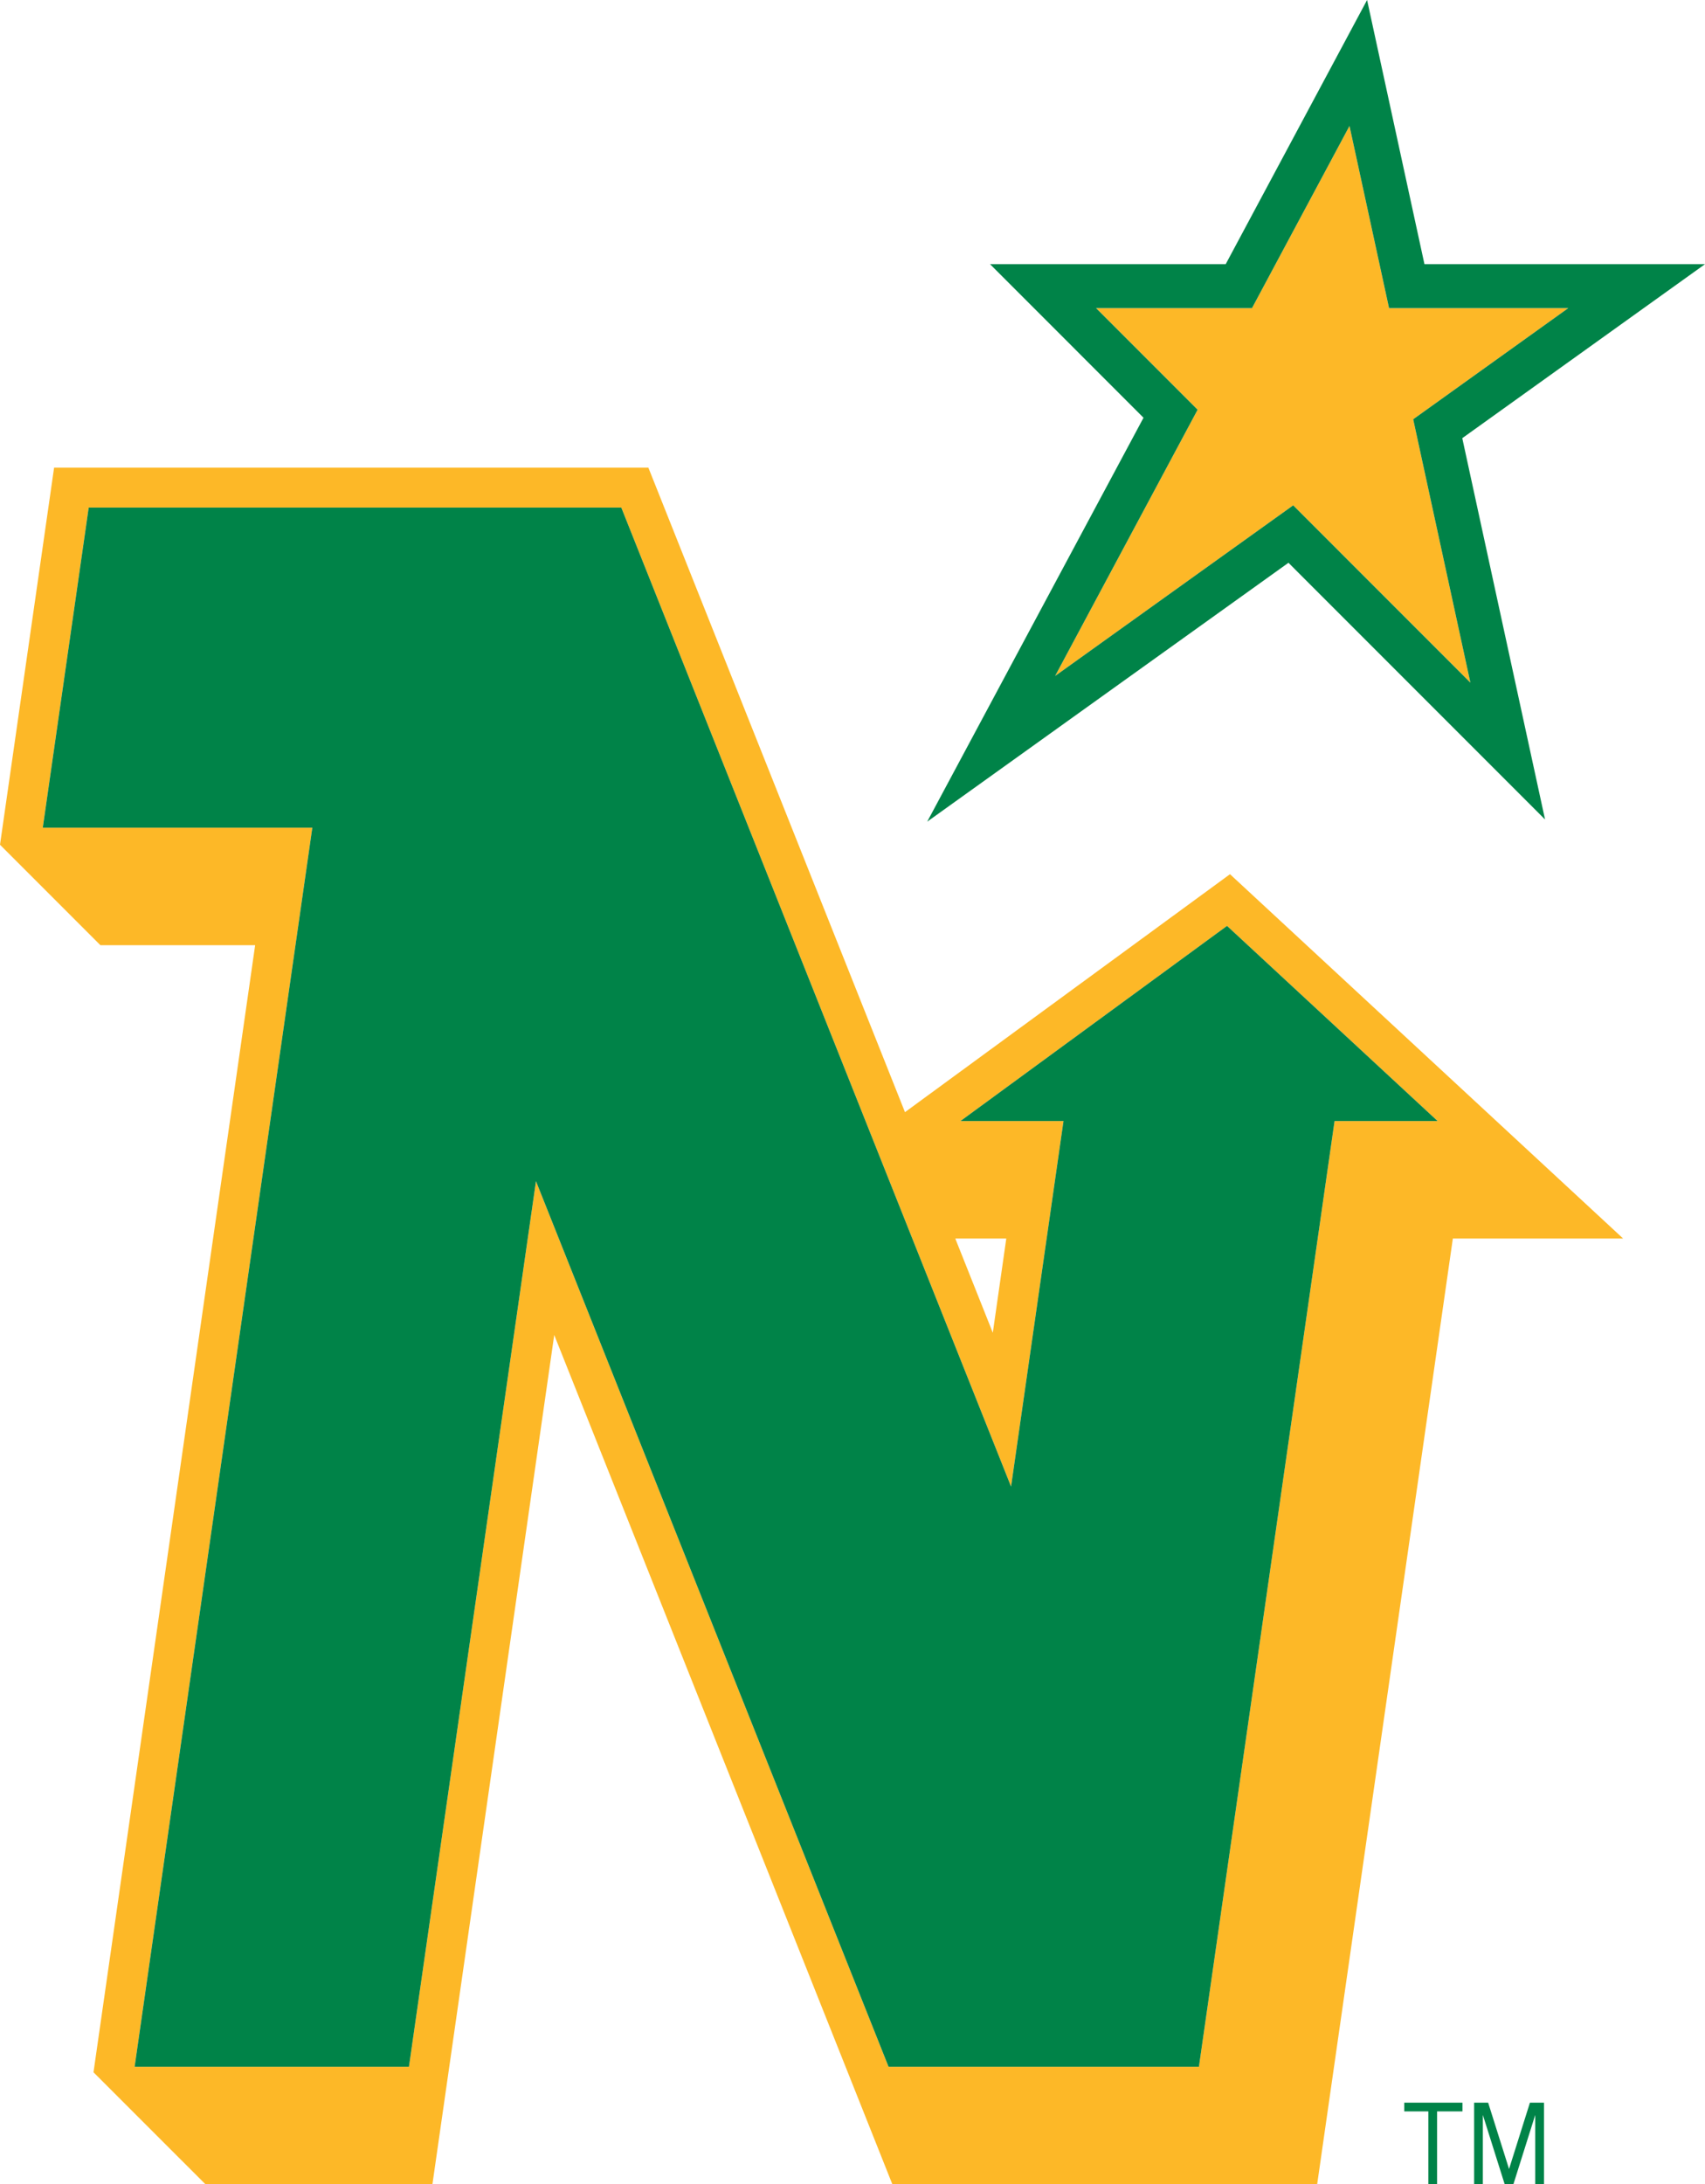 <svg enable-background="new 0 0 168.682 216" height="216" viewBox="0 0 168.682 216" width="168.682" xmlns="http://www.w3.org/2000/svg"><path d="m121.688 86.452-32.155 23.532-25.387-63.737h-58.794l-5.352 37.29 9.932 9.935h15.311l-15.993 111.46 11.07 11.068h22.462l12.05-83.979 33.449 83.979h42.032l13.422-93.52h16.847zm10.344 24.412-13.418 93.519h-30.708l-34.881-87.574-12.566 87.574h-27.139l17.58-122.528h-26.668l4.543-31.658h52.692l38.562 96.817 5.187-36.149h-10.197l26.375-19.301 20.834 19.301h-10.196zm-37.523 11.616h5.047l-1.334 9.318z" fill="#fdb827"/><path d="m127.938 49.975 17.534 17.534-5.659-26.046 15.344-10.994h-17.733l-3.913-18.013-9.647 18.013h-15.428l10.047 10.051-14.095 26.327z" fill="#fdb827"/><g fill="#008348"><path d="m13.32 204.383h27.139l12.566-87.574 34.881 87.574h30.708l13.418-93.519h10.196l-20.834-19.301-26.375 19.301h10.196l-5.187 36.15-38.561-96.818h-52.692l-4.543 31.658h26.667z"/><path d="m127.472 55.654 25.385 25.386-8.189-37.708 24.015-17.208h-27.757l-5.675-26.124-13.988 26.124h-23.315l15.184 15.187-21.4 39.946zm-19.036-25.185h15.429l9.646-18.013 3.913 18.013h17.733l-15.344 10.994 5.658 26.046-17.533-17.534-23.551 16.873 14.096-26.328z"/><path d="m142.177 216v-7.199h2.51v-.864h-5.758v.864h2.383v7.199z"/><path d="m152.751 216v-8.063h-1.389l-2.066 6.561-2.068-6.561h-1.387v8.063h.863v-6.85l2.158 6.85h.866l2.158-6.85v6.85z"/></g></svg>